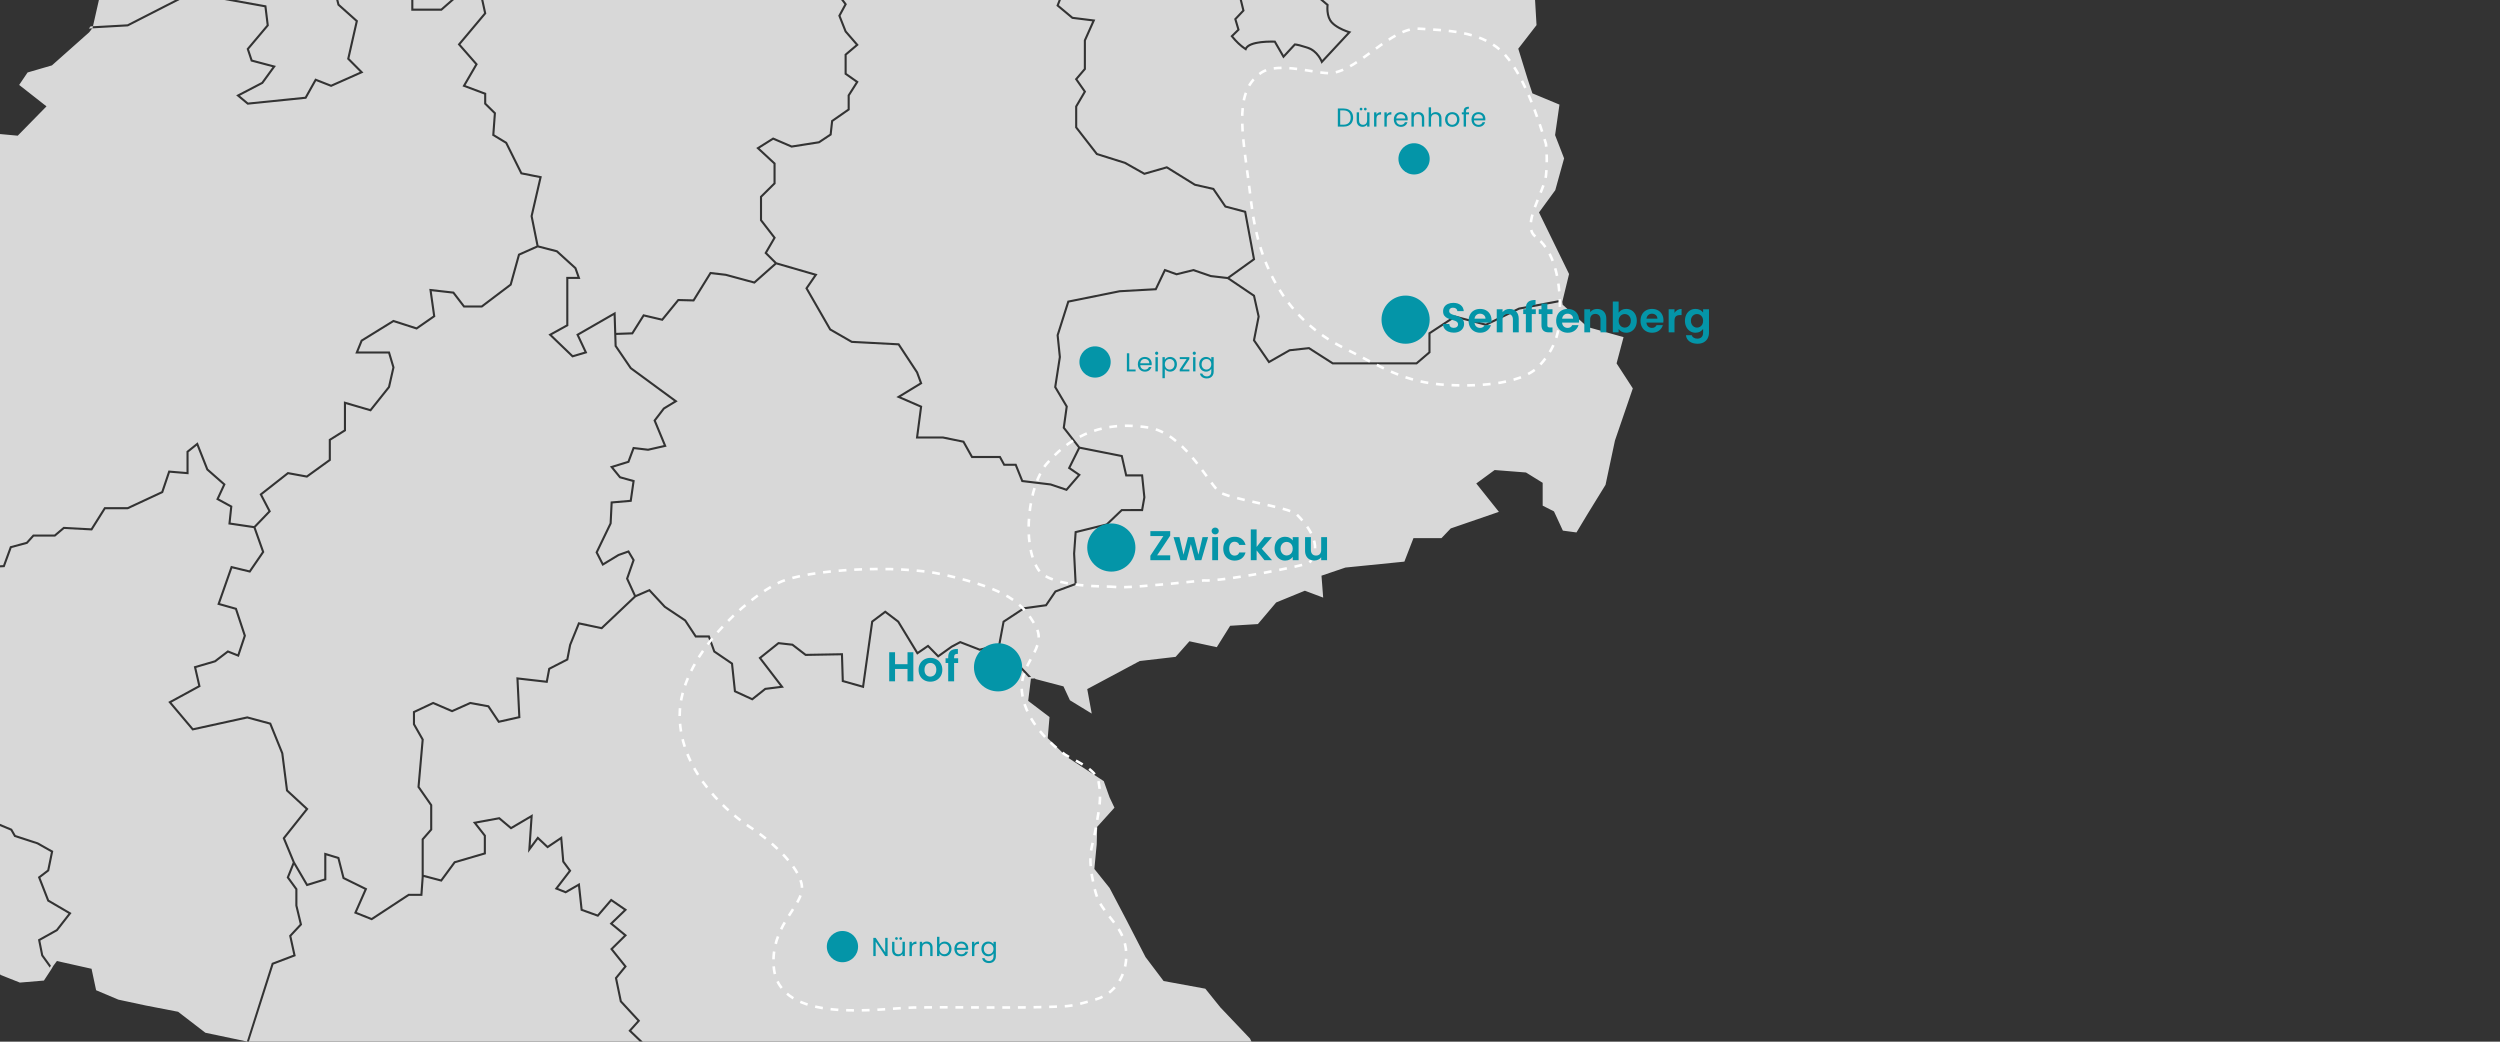 <?xml version="1.0" encoding="UTF-8"?>
<svg width="1920px" height="800px" viewBox="0 0 1920 800" version="1.1" xmlns="http://www.w3.org/2000/svg" xmlns:xlink="http://www.w3.org/1999/xlink">
    <rect x="0" y="0" width="1920" height="800" fill="#333333" stroke="none"/>
    <title>DPCo_Karte_SLH_v1</title>
    <g id="DPCo_Karte_SLH_v1" stroke="none" stroke-width="1" fill="none" fill-rule="evenodd">
        <path d="M794.814,521.018 L791.749,521.185 L789.648,538.261 L806.029,550.688 L804.639,566.903 L819.244,581.264 L847.708,599.929 L852.127,612.348 L855.905,620.304 L842.615,635.022 L842.265,648.506 L840.465,667.353 L852.146,681.94 L865.02,706.421 L879.76,735.031 L893.647,753.426 L925.679,759.314 L937.245,773.679 L960.039,797.659 L964.481,807.422 L974.978,807.422 L987.128,830.546 L994.467,843.302 L1019.256,844.605 L1031.454,861.296 L1045.471,861.296 L1055.77,887.48 L1050.33,927.617 L1037.696,935.919 L1008.33,918.52 L998.917,927.358 L992.151,933.004 L992.151,954.98 L985.082,974.907 L963.81,990.435 L943.812,993.028 L930.59,996.621 L918.781,1007.214 L894.084,1021.575 L880.531,1042.478 L897.25,1063.505 L898.351,1077.001 L910.183,1078.009 L921.276,1103.117 L910.024,1114.004 L898.26,1128.96 L910.819,1136.583 L927.22,1134.654 L940.07,1150.634 L932.938,1164.948 L917.236,1179.384 L888.334,1161.303 L896.356,1153.148 L883.32,1137.679 L860.017,1135.623 L844.55,1145.092 L830.623,1131.696 L811.731,1133.308 L801.579,1116.644 L789.048,1127.325 L781.824,1135.543 L788.376,1149.292 L753.762,1143.786 L724.852,1155.879 L697.958,1153.215 L686.857,1169.164 L671.222,1166.611 L662.775,1171.78 L655.273,1181.682 L636.293,1191.334 L629.189,1177.665 L613.253,1190.54 L600.765,1191.14 L585.957,1176.62 L585.607,1166.98 L577.601,1161.736 L563.349,1163.363 L549.51,1154.502 L534.746,1151.282 L519.203,1156.757 L515.945,1140.764 L501.009,1152.385 L507.053,1163.026 L509.981,1179.797 L495.153,1188.984 L483.229,1212 L471.103,1211.186 L474.274,1192.029 L459.318,1193.077 L452.925,1184.986 L444.876,1171.848 L439.083,1163.752 L424.028,1150.94 L407.524,1139.236 L392.501,1150.722 L368.721,1136.73 L368.983,1136.705 L366.017,1134.378 L360.021,1128.191 L329.189,1120.366 L309.335,1096.111 L296.096,1094.45 L301.018,1108.362 L280.32,1100.057 L270.282,1098.777 L271.023,1109.864 L260.123,1113.746 L249.256,1100.208 L236.422,1107.162 L236.422,1093.937 L221.296,1077.971 L199.169,1081.09 L179.974,1106.816 L192.003,1117.005 L208.95,1111.481 L208.95,1119.051 L199.598,1123.013 L191.864,1127.44 L178.768,1128.981 L164.959,1120.1 L142.987,1115.526 L128.713,1127.32 L99.753,1123.204 L88.557,1116.742 L70.817,1126.093 L61.128,1126.093 L63.119,1121.264 L49.746,1108.711 L39.541,1094.454 L49.663,1078.575 L49.663,1055.972 L63.972,1029.03 L57.031,996.028 L80.847,952.158 L92.02,947.401 L92.02,928.761 L98.758,911.32 L111.025,899.104 L114.499,875.234 L136.875,851.892 L154.575,839.8 L166.624,821.966 L190.678,803.495 L191.495,803.67 L190.308,800.005 L157.733,793.153 L136.771,777.033 L111.855,772.205 L90.89,767.714 L73.819,760.497 L70.31,744.02 L43.7,738.061 L40.994,741.695 L39.416,744.374 L33.735,753.072 L15.255,754.626 L0.371,748.719 L-6.433,736.245 L-2.426,719.847 L-13.001,716.13 L-22.713,729.801 L-37.159,723.687 L-39.96,736.173 L-52.341,731.478 L-53.571,726 L-58.978,715.434 L-56.4,708.505 L-72.994,695.526 L-67.102,684.471 L-79.221,673.817 L-99.583,659.805 L-101.369,644.476 L-101.371,641.387 L-101.461,641.365 L-101.371,641.24 L-101.369,641.178 L-101.272,641.11 L-88.445,623.773 L-67.173,599.166 L-69.101,581.09 L-87.125,579.436 L-90.476,570.957 L-104.39,563.443 L-111.509,545.974 L-125.253,533.841 L-121.902,499.558 L-111.143,490.139 L-114.509,481.597 L-81.835,464.886 L-81.221,464.745 L-74.687,461.268 L-74.45,460.995 L-75.248,461.168 L-75.672,460.628 L-85.639,448.064 L-69.552,431.583 L-80.88,426.776 L-77.203,415.697 L-97.251,417.076 L-102.391,407.685 L-87.888,393.345 L-102.126,387.708 L-107.04,363.906 L-119.085,363.573 L-127.259,348.494 L-107.877,338.257 L-107.877,323.623 L-124.114,311.456 L-108.59,300.147 L-136,300.488 L-136,289.541 L-123.868,291.078 L-104.275,271.32 L-84.623,266.942 L-84.623,255.665 L-104.962,257.23 L-98.715,245.476 L-90.057,236.673 L-79.646,222.949 L-72.063,184.175 L-84.271,162.514 L-84.271,148.69 L-93.734,144.4 L-94.729,135.899 L-102.086,126.358 L-107.413,108.058 L-96.185,110.06 L-75.93,106.997 L-71.012,95.581 L-39.43,116.241 L-29.098,105.885 L-22.388,111.569 L-4.303,102.552 L13.616,104.208 L35.703,81.685 L14.711,65.228 L21.179,55.663 L39.883,50.221 L68.534,24.758 L71.127,21.374 L76.705,-3.284 L67.449,-28.689 L53.98,-25.521 L32.531,-28.315 L27.6,-42.814 L37.947,-50.278 L34.662,-63.256 L55.868,-64.451 L75.46,-55.407 L83.47,-62.176 L93.901,-116.081 L111.266,-132.089 L118.757,-151.053 L111.913,-171.63 L118.67,-178.931 L118.67,-186.776 L126.668,-211.748 L97.36,-221.157 L92.687,-229.069 L97.598,-260.198 L110.858,-258.646 L119.277,-267.741 L109.12,-276.658 L132.27,-292.979 L181.059,-291.681 L195.298,-297.56 L237.73,-296.302 L237.73,-282.712 L248.554,-281.358 L258.445,-256.462 L239.341,-250.694 L241.357,-233.249 L254.263,-233.249 L269.018,-221.069 L284.38,-234.071 L282.817,-247.684 L270.942,-253.274 L278.592,-267.956 L287.554,-269.043 L292.327,-257.51 L308.225,-255.879 L316.073,-231.657 L328.729,-248.316 L321.869,-258.65 L331.475,-268.269 L330.034,-270.612 L317.215,-266.399 L307.424,-282.724 L324.643,-317.641 L337.501,-327.308 L361.77,-312.527 L401.207,-318.47 L417.764,-317.22 L433.892,-283.987 L436.068,-285.892 L440.652,-300.361 L427.953,-324.224 L406.005,-332.007 L379.473,-331.367 L370.033,-346.964 L370.335,-361.123 L388.124,-353.579 L387.739,-376.323 L383.842,-389.338 L368.489,-386.65 L362.64,-393.805 L368.497,-405.721 L370.132,-421.699 L355.787,-426.436 L342.66,-422.43 L338.081,-432.932 L345.862,-438.256 L341.243,-445.785 L379.62,-446.408 L396.104,-462.608 L378.715,-491.185 L370.946,-500.071 L367.557,-513.46 L357.628,-526.519 L359.727,-536.386 L349.22,-547.913 L350.136,-564.951 L394.942,-555.85 L422.545,-547.191 L429.501,-535.092 L441.168,-531.8 L451.941,-540.345 L458.925,-534.437 L475.818,-549.045 L482.536,-535.207 L500.199,-527.564 L511.314,-518.467 L528.016,-521.242 L528.024,-512.289 L530.096,-495.588 L528.076,-469.529 L503.528,-454.139 L507.596,-447.456 L529.58,-453.893 L549.203,-452.372 L549.203,-434.731 L542.508,-419.944 L532.953,-411.685 L541.949,-401.949 L548.203,-408.997 L551.806,-418.233 L564.992,-429.247 L560.107,-436.601 L575.405,-441.675 L592.536,-429.99 L606.833,-426.607 L620.853,-411.784 L634.087,-411.784 L654.119,-426.392 L676.027,-422.572 L668.281,-405.868 L671.658,-388.358 L648.79,-372.229 L642.111,-363.557 L631.575,-366.527 L623.782,-353.353 L627.567,-336.958 L637.317,-334.218 L634.488,-326.777 L626.865,-318.546 L633.127,-311.192 L633.401,-310.879 L635.824,-311.129 L651.63,-320.425 L659.077,-334.761 L687.957,-335.687 L694.884,-323.621 L712.71,-323.621 L721.918,-311.137 L736.201,-324.944 L726.489,-336.219 L739.121,-338.771 L750.254,-349.946 L750.254,-361.877 L759.704,-368.395 L780.446,-368.395 L796.205,-375.815 L809.782,-371.861 L821.331,-355.208 L829.663,-373.248 L824.299,-380.505 L857.205,-416.91 L878.185,-440.533 L884.355,-443.144 L901.835,-437.369 L912.96,-436.042 L892.52,-434.234 L869.421,-426.543 L858.11,-405.925 L862.664,-390.508 L874.797,-410.773 L912.214,-422.195 L926.83,-413.138 L947.045,-431.845 L951.766,-421.83 L958.527,-415.638 L956.773,-397.551 L967.874,-389.892 L992.274,-386.546 L992.274,-372.274 L1002.839,-365.979 L1004.589,-357.092 L1015.535,-351.556 L1020.717,-362.696 L1045.633,-368.177 L1052.012,-353.185 L1052.012,-334.995 L1066.248,-317.023 L1066.248,-303.161 L1057.979,-296.484 L1084.443,-278.973 L1111.727,-266.625 L1123.871,-271.454 L1116.857,-260.365 L1124.395,-253.987 L1134.786,-213.012 L1150.108,-178.538 L1149.481,-178.236 L1149.398,-178.209 L1150.812,-174.653 L1151.026,-174.729 L1151.908,-163.485 L1139.465,-129.09 L1134.358,-110.875 L1110.314,-88.633 L1098.907,-69.748 L1104.658,-56.798 L1124.707,-49.073 L1145.474,-41.721 L1159.112,-21.237 L1178.398,-9.132 L1180.054,19.296 L1166.031,37.403 L1173.207,60.653 L1176.877,71.691 L1197.672,80.336 L1194.304,103.76 L1201.223,121.614 L1194.459,146.038 L1181.949,163.158 L1205.04,210.443 L1199.825,231.844 L1200.124,234.004 L1219.214,251.137 L1246.886,258.917 L1241.532,279.072 L1254,298.294 L1240.291,338.298 L1233.05,372.352 L1219.289,394.696 L1210.732,408.917 L1200.278,407.515 L1193.454,392.75 L1184.773,388.337 L1184.773,370.796 L1171.948,362.869 L1147.877,360.982 L1133.776,371.312 L1151.149,393.103 L1114.154,405.839 L1107.06,413.27 L1085.542,413.27 L1078.559,431.332 L1033.284,435.883 L1014.9,442.122 L1016.196,458.957 L1002.131,453.663 L980.098,462.694 L966.056,479.283 L944.757,480.601 L934.49,497.031 L913.476,492.496 L902.876,504.469 L875.288,507.67 L835.001,529.211 L838.447,548.032 L821.713,537.805 L816.748,527.138 L795.306,521.515 L794.814,521.018 Z M59.582,-289.094 L65.813,-284.416 L57.238,-282.246 L59.05,-274.421 L57.924,-273.569 L49.095,-280.936 L59.582,-289.094 Z M106.414,-302.23 L106.066,-298.794 L86.18,-299.422 L83.382,-290.288 L77.754,-290.896 L79.06,-299.398 L106.414,-302.23 Z M1061.719,-372.687 L1074.019,-367.609 L1074.019,-360.487 L1117.866,-323.555 L1116.108,-300.777 L1111.009,-305.085 L1082.815,-296.259 L1074.383,-301.013 L1081.05,-316.95 L1075.911,-325.627 L1098.488,-318.769 L1098.488,-333.834 L1082.63,-347.261 L1070.745,-337.341 L1068.335,-342.277 L1063.157,-360.124 L1056.964,-369.562 L1061.719,-372.687 Z M126.189,-310.589 L137.462,-309.462 L134.522,-304.944 L115.089,-304.618 L114.773,-307.445 L126.189,-310.589 Z M256.494,-311.783 L260.407,-311.114 L261.655,-308.085 L257.661,-305.812 L250.907,-306.41 L256.494,-311.783 Z M152.978,-311.429 L154.18,-309.67 L152.599,-308.555 L150.598,-310.186 L152.978,-311.429 Z M177.301,-317.754 L180.452,-315.616 L177.811,-312.565 L164.124,-310.589 L163.734,-314.614 L177.301,-317.754 Z M204.117,-324.919 L207.918,-319.994 L200.395,-317.754 L191.199,-319.406 L191.872,-321.983 L204.117,-324.919 Z M219.968,-324.73 L227.686,-323.178 L228.218,-322.566 L216.277,-321.527 L216.277,-323.49 L219.968,-324.73 Z M1009.471,-490.911 L1002.554,-473.94 L1014.654,-467.352 L1033.246,-465.471 L1039.718,-469.506 L1044.933,-462.675 L1030.666,-444.738 L1045.62,-425.97 L1052.187,-414.89 L1046.457,-396.371 L1033.595,-414.011 L1010.757,-410.44 L1003.673,-391.794 L977.549,-399.856 L971.425,-418.525 L988.637,-423.53 L969.79,-432.368 L970.779,-437.714 L984.482,-444.14 L972.243,-458.795 L979.406,-460.818 L988.438,-454.954 L999.117,-457.86 L1017.249,-443.907 L1017.249,-433.018 L1020.638,-432.919 L1022.079,-457.718 L998.435,-471.691 L987.383,-476.522 L976.878,-472.689 L977.779,-479.496 L998.193,-490.911 L1009.471,-490.911 Z M686.72,-461.057 L703.493,-442.853 L703.493,-437.429 L684.41,-434.785 L678.177,-441.469 L668.863,-456.025 L686.72,-461.057 Z M375.297,-470.61 L382.265,-469.353 L381.147,-464.521 L373.745,-463.445 L369.129,-467.359 L375.297,-470.61 Z M355.261,-481.358 L358.381,-476.618 L346.58,-470.61 L334.498,-470.61 L334.498,-474.772 L355.261,-481.358 Z M330.442,-488.523 L333.114,-485.555 L329.912,-483.746 L330.442,-488.523 Z M305.908,-515.989 L309.421,-501.659 L297.479,-511.731 L305.908,-515.989 Z M324.574,-531.514 L340.469,-528.048 L334.752,-518.754 L322.518,-514.795 L314.198,-522.996 L324.574,-531.514 Z M323.916,-596 L326.139,-590.166 L313.933,-582.846 L313.933,-567.535 L324.456,-559.915 L309.267,-553.354 L299.868,-539.873 L301.571,-567.851 L316.888,-591.177 L323.916,-596 Z M371.754,10.007 L369.092,-2.158 L378.506,-7.478 L366.041,-15.284 L339.27,8.224 L315.851,8.224 L315.851,-12.848 L311.211,-21.187 L285.02,-16.99 L278.124,-6.574 L257.504,-9.483 L260.666,3.163 L274.931,15.887 L268.349,44.862 L279.127,55.729 L254.31,66.766 L242.8,62.273 L235.223,75.824 L190.057,80.424 L181.368,73.202 L200.908,63.014 L209.223,51.576 L192.647,47.185 L189.405,37.468 L204.783,19.216 L203.118,5.544 L166.365,-1.061 L164.443,-15.86 L157.895,-21.168 L141.424,-15.67 L138.589,-0.347 L98.438,20.185 L98.117,20.272 L68.261,21.942 L69.552,20.257 L97.857,18.673 L137.151,-1.421 L140.015,-16.897 L158.224,-22.973 L165.958,-16.706 L167.809,-2.44 L204.572,4.168 L206.466,19.719 L191.216,37.814 L193.899,45.85 L211.908,50.621 L201.987,64.269 L184.258,73.51 L190.564,78.753 L234.226,74.305 L242.082,60.263 L254.268,65.021 L276.34,55.205 L266.585,45.371 L273.15,16.456 L259.228,4.038 L255.364,-11.411 L277.342,-8.311 L284.064,-18.468 L312.07,-22.954 L317.461,-13.269 L317.461,6.613 L338.663,6.613 L365.882,-17.284 L381.656,-7.407 L370.917,-1.341 L373.497,10.437 L353.648,34.081 L366.949,49.259 L357.535,65.474 L373.431,71.436 L373.431,79.251 L380.911,86.62 L379.692,103.244 L389.367,109.099 L400.959,132.406 L416.144,135.432 L409.095,166 L413.622,188.516 L428.057,192.244 L442.638,205.479 L445.723,214.228 L436.492,214.227 L436.493,250.296 L423.881,257.269 L439.96,272.738 L448.813,270.131 L442.544,256.763 L472.769,239.386 L473.29,255.632 L485.163,255.218 L493.945,241.287 L508.277,244.655 L520.552,229.611 L532.21,229.902 L545.268,208.819 L557.537,210.261 L579.124,216.103 L594.851,202.155 L587.091,194.415 L593.892,182.66 L583.653,169.39 L583.653,150.797 L594.054,140.498 L594.054,125.95 L580.79,113.651 L593.706,105.542 L608.085,111.73 L628.687,108.502 L637.177,102.848 L638.321,92.472 L650.979,83.669 L650.979,73.039 L657.256,63.152 L648.637,57.087 L648.637,41.598 L657.205,34.352 L648.834,24.697 L648.694,24.465 L643.769,12.028 L648.486,3.33 L636.943,-12.008 L644.698,-23.222 L635.147,-25.798 L629.429,-45.743 L622.66,-49.977 L615.313,-66.246 L621.32,-72.962 L643.645,-73.903 L654.029,-85.673 L661.039,-80.132 L671.797,-82.831 L685.588,-77.012 L706.434,-81.573 L720.797,-92.88 L737.079,-109.521 L714.075,-121.672 L692.682,-125.051 L687.422,-139.881 L679.004,-146.018 L664.974,-146.023 L618.61,-179.146 L618.609,-192.057 L608.73,-193.246 L594.327,-193.245 L587.629,-203.662 L568.696,-212.894 L517.731,-227.097 L453.235,-253.193 L446.503,-275.647 L433.417,-286.547 L434.468,-287.455 L434.558,-287.692 L447.906,-276.575 L454.553,-254.396 L518.248,-228.619 L569.264,-214.394 L588.738,-204.912 L595.203,-194.857 L608.104,-194.857 L610.732,-210.681 L627.536,-220.755 L632.861,-235.003 L648.14,-237.718 L648.703,-265.625 L646.872,-276.549 L636.124,-271.769 L628.011,-281.911 L626.067,-301.709 L632.061,-312.509 L634.045,-312.703 L627.716,-301.368 L629.564,-282.546 L636.602,-273.746 L648.115,-278.863 L650.301,-265.743 L649.723,-236.363 L634.045,-233.579 L628.848,-219.662 L612.198,-209.683 L609.718,-194.748 L620.219,-193.485 L620.218,-179.978 L665.489,-147.634 L679.521,-147.634 L688.772,-140.889 L693.878,-126.493 L714.46,-123.24 L714.71,-123.156 L738.108,-110.799 L746.338,-124.62 L746.246,-124.656 L736.434,-129.466 L736.433,-139.893 L727.141,-144.63 L740.312,-160.636 L757.022,-160.638 L761.533,-172.791 L789.329,-169.748 L805.624,-192.172 L827.204,-187.885 L827.378,-187.829 L861.295,-172.491 L862.975,-164.945 L888.799,-163.806 L889.092,-163.737 L903.35,-157.375 L903.561,-157.244 L913.485,-148.724 L938.123,-148.719 L938.457,-148.647 L944.61,-145.836 L966.503,-163.933 L981.609,-157.568 L992.483,-166.693 L1004.411,-162.152 L1017.26,-178.958 L1029.054,-199.41 L1066.073,-192.162 L1075.003,-202.523 L1103.761,-199.248 L1107.793,-184.417 L1114.664,-175.054 L1108.425,-163.808 L1127.785,-163.808 L1134.401,-173.823 C1143.266,-177.147 1147.697,-178.809 1147.692,-178.807 C1147.687,-178.805 1147.881,-178.306 1148.274,-177.308 L1135.454,-172.499 L1128.65,-162.196 L1105.69,-162.196 L1112.755,-174.933 L1106.409,-183.581 L1106.281,-183.847 L1102.494,-197.771 L1075.666,-200.828 L1066.682,-190.401 L1029.872,-197.61 L1018.609,-178.084 L1004.959,-160.219 L992.793,-164.853 L981.89,-155.7 L966.774,-162.072 L944.858,-143.95 L937.949,-147.109 L912.894,-147.108 L902.601,-155.946 L888.572,-162.205 L861.673,-163.388 L859.9,-171.354 L826.81,-186.318 L806.319,-190.392 L790.084,-168.045 L762.604,-171.055 L758.142,-159.026 L741.07,-159.027 L729.656,-145.157 L738.043,-140.878 L738.042,-130.471 L748.612,-125.29 L739.525,-110.032 L770.412,-92.81 L770.411,-82.796 L791.094,-77.158 L809.79,-77.158 L809.79,-69.525 L827.229,-70.848 L828.474,-59.259 L828.452,-58.971 L823.48,-39.797 L826.095,-19.901 L816.136,-17.21 L816.138,-3.737 L816.084,-3.447 L813.217,3.968 L823.952,12.924 L841.185,15.073 L833.985,31.2 L833.986,53.263 L827.527,60.849 L834.135,70.337 L827.317,81.995 L827.317,97.57 L842.859,117.589 L842.935,117.62 L864.258,124.315 L864.413,124.382 L878.971,132.602 L896.222,127.64 L917.965,141.12 L932.355,144.393 L941.587,157.914 L956.982,161.988 L963.95,199.444 L944.391,213.532 L963.781,226.629 L967.425,242.946 L967.429,243.276 L963.92,261.176 L974.829,276.971 L990.043,268.296 L990.365,268.189 L1005.481,266.541 L1023.794,278.266 L1087.596,278.266 L1097.029,270.194 L1097.03,255.506 L1117.263,242.251 L1141.096,248.547 L1166.286,236.29 L1166.491,236.223 L1197.744,230.407 L1197.706,230.527 L1197.924,232.018 L1166.884,237.786 L1141.263,250.258 L1117.545,243.991 L1098.638,256.377 L1098.639,270.936 L1088.191,279.878 L1023.325,279.878 L1005.089,268.202 L990.771,269.765 L990.705,269.771 L974.344,279.103 L962.21,261.533 L965.817,243.13 L962.35,227.606 L942.698,214.332 L929.827,212.822 L929.66,212.784 L916.494,208.268 L903.569,211.478 L895.066,208.432 L888.161,222.906 L860.002,224.467 L821.078,232.329 L813.082,257.522 L814.773,274.122 L814.768,274.327 L811.252,297.116 L820.079,312.035 L817.829,328.275 L829.359,343.037 L862.197,349.543 L865.558,364.3 L877.866,364.301 L879.67,381.842 L879.662,382.065 L877.815,392.549 L861.85,392.548 L850.401,403.509 L826.856,409.298 L825.729,425.114 L826.928,449.028 L811.103,454.912 L803.83,465.574 L786.658,467.938 L786.51,468.028 L771.475,477.928 L768.309,494.841 L791.893,519.905 L789.902,520.005 L789.902,520.138 L767.285,496.102 L752.416,499.826 L737.497,494.037 L731.283,497.336 L720.445,505.104 L712.612,497.122 L704.337,502.805 L689.2,477.926 L679.863,470.848 L670.606,477.82 L663.504,528.474 L646.474,523.654 L645.842,503.284 L618.474,503.769 L608.263,495.912 L598.121,494.773 L584.763,505.468 L602.091,528.073 L588.076,529.828 L577.835,537.954 L563.682,531.463 L561.425,510.095 L547.898,500.873 L543.85,489.611 L533.886,489.611 L525.648,477.08 L510.14,466.709 L509.965,466.555 L498.526,454.223 L488.318,458.672 L462.314,483.308 L445.075,479.664 L438.64,495.471 L436.404,507.036 L422.526,514.162 L420.576,524.493 L398.256,521.945 L399.685,551.423 L382.686,555.229 L374.6,543.165 L361.289,540.726 L347.201,547.028 L332.689,540.773 L318.729,547.351 L318.729,556.009 L325.451,567.813 L322.254,604.144 L331.971,618.09 L331.971,637.392 L325.432,644.899 L325.43,671.891 L338.533,675.33 L348.694,661.517 L371.557,654.821 L371.557,642.064 L363.126,631.309 L383.638,627.549 L392.545,635.03 L409.2,625.224 L407.54,649.602 L412.945,642.305 L420.613,649.516 L431.709,642.084 L433.365,661.384 L438.791,668.741 L428.581,682.047 L434.339,684.335 L445.275,678.053 L447.438,698.146 L447.503,698.18 L458.848,702.272 L458.894,702.24 L469.265,690.142 L481.626,698.639 L470.613,709.281 L481.56,718.29 L470.745,728.941 L481.393,742.248 L473.942,751.364 L477.535,768.661 L491.653,783.964 L484.852,791.556 L497.854,804.005 L498.265,804.493 L519.645,830.465 L519.645,857.524 L519.613,857.752 L514.476,875.229 L524.327,890.008 L508.552,886.564 L491.086,880.958 L488.111,890.338 L493.578,905.31 L493.625,905.533 L494.939,925.257 L484.648,924.014 L473.858,934.481 L456.407,934.479 L448.725,940.824 L439.078,951.935 L457.436,988.894 L457.52,989.243 L457.884,1019.806 L462.041,1027.783 L458.342,1051.09 L451.422,1055.742 L451.66,1079.468 L451.66,1079.548 L457.769,1092.511 L448.029,1097.749 L455.236,1104.959 L454.81,1123.137 L437.153,1121.697 L422.563,1126.196 L413.516,1120.115 L398.131,1127.04 L390.983,1133.109 L367.041,1135.51 L365.227,1134.092 L390.325,1131.555 L397.179,1125.736 L397.37,1125.616 L413.674,1118.28 L422.822,1124.43 L436.835,1120.112 L437.137,1120.079 L453.24,1121.392 L453.611,1105.62 L453.573,1105.572 L445.359,1097.357 L455.662,1091.816 L450.131,1080.076 L450.054,1079.741 L449.805,1054.892 L456.862,1050.142 L460.367,1028.053 L456.281,1020.211 L455.914,989.455 L455.902,989.424 L437.16,951.691 L447.524,939.75 L447.664,939.612 L455.83,932.87 L473.205,932.868 L484.08,922.324 L493.204,923.425 L492.028,905.754 L486.411,890.376 L490.042,878.932 L508.916,884.995 L520.777,887.583 L512.72,875.496 L518.035,857.411 L518.035,831.042 L496.708,805.134 L482.614,791.643 L489.475,783.981 L476.051,769.426 L472.211,750.939 L479.323,742.236 L468.581,728.813 L479.156,718.397 L468.197,709.379 L479.09,698.85 L469.544,692.288 L459.361,704.169 L445.948,699.331 L443.937,680.677 L434.468,686.12 L426.007,682.757 L436.777,668.722 L431.801,661.976 L430.338,644.939 L420.446,651.568 L413.159,644.717 L405.561,654.979 L407.387,628.16 L392.382,636.996 L383.183,629.268 L366.036,632.413 L373.166,641.508 L373.166,656.03 L349.667,662.91 L339.182,677.165 L325.429,673.555 L324.394,688.051 L314.092,688.05 L285.545,706.79 L271.911,701.351 L279.935,683.158 L263.138,674.888 L259.219,659.552 L250.629,656.951 L250.631,675.924 L235.444,680.616 L225.821,664.164 L221.98,673.751 L228.418,682.606 L228.417,695.385 L231.984,710.208 L223.782,718.999 L227.133,734.273 L210.036,740.756 L190.68,801.458 L189.967,802.248 L189.369,800.51 C189.385,800.46 189.397,800.422 189.405,800.396 C193.718,786.87 200.162,766.581 208.738,739.527 L225.263,733.259 L222.032,718.517 L230.216,709.742 L226.831,695.669 L226.809,695.481 L226.808,683.131 L220.157,673.98 L224.817,662.345 L217.054,643.607 L234.72,621.396 L219.674,607.498 L216.006,578.718 L206.968,556.421 L189.905,551.815 L147.747,561.039 L129.215,539.074 L152.221,526.543 L148.841,511.81 L164.771,507.151 L174.89,499.418 L182.451,502.416 L187.185,488.234 L180.567,468.217 L166.894,464.353 L177.325,434.584 L191.456,438.004 L201.214,423.765 L194.765,405.603 L175.369,402.735 L176.763,389.468 L166.04,383.624 L171.303,372.244 L158.553,361.041 L151.133,342.259 L144.829,347.32 L144.829,364.239 L130.489,363.048 L125.265,378.516 L98.412,391.024 L98.072,391.099 L80.969,391.098 L70.728,407.396 L49.296,406.251 L42.366,412.12 L26.028,412.12 L21.061,417.623 L8.905,420.897 L3.54,435.567 L-16.694,436.642 L-19.89,456.289 L-31.723,462.915 L-46.352,455.603 L-80.689,462.586 L-75.932,460.055 L-75.861,459.96 L-46.128,453.914 L-31.767,461.092 L-21.354,455.263 L-18.073,435.103 L2.393,434.013 L7.682,419.56 L20.413,416.129 L20.184,416.189 L25.315,410.51 L41.777,410.509 L48.747,404.611 L69.868,405.736 L80.08,389.488 L97.895,389.487 L123.959,377.347 L129.369,361.34 L143.219,362.489 L143.22,346.548 L151.829,339.638 L159.905,360.086 L173.269,371.829 L168.134,382.93 L178.477,388.568 L177.129,401.366 L195.067,404.015 L206.104,392.528 L199.312,379.504 L220.958,362.507 L235.465,365.152 L252.492,352.844 L252.493,337.367 L264.115,330.05 L264.115,308.256 L284.246,314.139 L298.02,296.863 L301.341,282.18 L298.165,271.528 L272.846,271.528 L277.087,261.066 L302.067,245.641 L319.812,251.356 L332.608,242.465 L329.698,221.827 L348.642,223.975 L356.757,234.575 L369.736,234.575 L391.511,218.103 L397.915,194.988 L412.017,188.699 L407.484,166.148 L407.489,165.808 L414.202,136.687 L399.871,133.832 L388.134,110.235 L378.016,104.113 L379.251,87.245 L371.822,79.926 L371.822,72.551 L355.187,66.314 L364.975,49.45 L351.528,34.105 L371.754,10.007 Z M-38.174,645.173 L-6.073,630.15 L9.23,636.549 L12,641.352 L27.976,646.555 C28.341,646.676 28.726,646.804 29.214,646.966 L40.917,653.581 L37.757,668.964 L31.045,674.088 L37.671,691.09 L37.714,691.13 L54.941,701.208 L44.297,714.865 L44.054,715.073 L30.979,722.37 L33.177,733.381 L33.212,733.438 L39.104,741.621 L38.201,743.143 L31.772,734.193 L31.636,733.88 L29.172,721.537 L43.127,713.746 L52.54,701.669 L36.382,692.216 L29.106,673.544 L36.302,668.047 L39.104,654.406 L28.494,648.409 L10.917,642.696 L8.108,637.825 L-6.037,631.91 L-37.591,646.68 L-37.797,646.745 L-66.208,651.58 L-66.539,651.567 L-102.581,642.508 L-102.581,640.849 L-66.312,649.962 L-38.174,645.173 Z M208.068,392.811 L196.285,405.073 L203.006,424.001 L192.156,439.832 L178.361,436.492 L168.977,463.268 L181.827,466.9 L188.882,488.236 L183.439,504.542 L175.142,501.249 L165.631,508.522 L165.368,508.655 L150.749,512.929 L154.063,527.375 L131.717,539.544 L148.349,559.256 L189.933,550.154 L208.161,555.075 L217.537,578.21 L217.589,578.411 L221.195,606.711 L236.912,621.229 L218.904,643.867 L226.407,661.978 L236.188,678.7 L249.02,674.736 L249.022,654.782 L260.554,658.275 L264.513,673.769 L282.032,682.396 L274.055,700.472 L285.363,704.983 L313.61,686.44 L322.895,686.439 L323.822,673.497 L323.822,644.298 L330.36,636.788 L330.36,618.594 L320.599,604.584 L323.803,568.174 L317.121,556.438 L317.121,546.33 L332.659,539.007 L347.189,545.269 L361.09,539.053 L375.56,541.704 L383.408,553.416 L398.012,550.146 L396.558,520.13 L419.272,522.721 L421.093,513.089 L434.973,505.96 L437.105,495.014 L444.093,477.811 L461.82,481.557 L486.893,457.803 L480.757,444.433 L485.712,430.252 L482.292,424.516 L475.35,426.982 L462.668,434.68 L457.336,424.233 L468.16,401.774 L468.984,385.145 L483.71,383.868 L485.697,370.024 L475.722,367.252 L468.374,358.233 L482.03,354.013 L486.063,343.213 L497.668,344.59 L509.73,341.852 L501.853,322.85 L509.216,313.236 L509.444,313.028 L517.589,308.079 L483.942,283.376 L483.753,283.18 L472.011,265.957 L471.245,242.118 L444.629,257.422 L451.068,271.147 L439.519,274.549 L421.193,256.916 L434.883,249.344 L434.884,212.617 L443.448,212.617 L441.255,206.399 L427.27,193.703 L413.003,190.021 L399.261,196.15 L392.916,219.061 L370.275,236.186 L355.964,236.186 L347.779,225.497 L331.581,223.66 L334.341,243.222 L320.076,253.134 L302.28,247.402 L278.379,262.159 L275.234,269.917 L299.364,269.917 L303.005,282.122 L299.55,297.4 L299.394,297.725 L284.832,315.988 L265.724,310.403 L265.725,330.94 L254.101,338.257 L254.102,353.668 L235.853,366.859 L221.38,364.221 L201.356,379.943 L208.068,392.811 Z M625.271,211.499 L596.23,203.088 L579.542,217.885 L557.233,211.839 L546.094,210.537 L533.093,231.536 L521.299,231.24 L508.89,246.453 L494.693,243.117 L486.07,256.799 L473.341,257.243 L473.604,265.435 L485.004,282.158 L520.483,308.206 L510.422,314.318 L510.389,314.351 L503.696,323.091 L511.949,343.001 L497.89,346.192 L497.617,346.206 L487.126,344.96 L483.262,355.32 L471.129,359.067 L476.641,365.831 L476.701,365.853 L487.492,368.851 L485.123,385.364 L470.521,386.628 L469.76,402.018 L469.681,402.328 L459.13,424.213 L463.312,432.404 L474.587,425.562 L474.735,425.491 L482.999,422.557 L487.479,430.073 L482.495,444.339 L482.551,444.483 L488.266,456.937 L498.93,452.291 L511.108,465.42 L526.672,475.829 L526.903,476.06 L534.753,487.999 L544.982,488 L549.234,499.834 L562.948,509.184 L565.184,530.381 L577.607,536.078 L587.43,528.287 L599.106,526.822 L582.527,505.198 L597.637,493.1 L608.891,494.361 L619.009,502.149 L647.402,501.646 L648.045,522.423 L662.167,526.421 L669.106,476.934 L679.868,468.831 L690.294,476.735 L690.495,476.958 L704.827,500.514 L712.816,495.031 L720.618,502.982 L720.71,502.933 L730.437,495.97 L737.396,492.27 L752.519,498.138 L766.72,494.583 L770.019,476.959 L785.912,466.494 L786.244,466.369 L802.903,464.075 L810.063,453.582 L825.261,447.929 L824.12,425.15 L825.334,408.015 L849.6,402.048 L861.206,390.938 L876.465,390.937 L878.058,381.896 L876.413,365.911 L864.275,365.911 L860.859,350.919 L829.358,344.679 L822.171,359.142 L830.109,364.558 L819.31,377.095 L806.716,372.852 L784.542,370.181 L779.517,357.738 L770.73,357.738 L767.477,351.778 L746.033,351.779 L739.415,339.948 L724.058,336.794 L703.385,336.795 L706.518,312.847 L706.522,312.8 L688.391,304.945 L706.413,293.985 L703.582,286.329 L689.69,265.222 L653.934,263.347 L636.995,253.606 L618.464,221.386 L625.271,211.499 Z M738.556,-108.726 L721.87,-91.684 L707.138,-80.077 L685.44,-75.327 L671.668,-81.138 L660.663,-78.375 L654.227,-83.463 L644.405,-72.323 L622.065,-71.381 L617.218,-65.961 L617.26,-65.844 L623.925,-51.085 L630.805,-46.781 L636.443,-27.118 L647.322,-24.182 L638.928,-12.048 L650.396,3.189 L645.541,12.133 L650.136,23.736 L659.49,34.53 L650.245,42.346 L650.245,56.249 L659.439,62.72 L652.588,73.506 L652.588,84.513 L639.838,93.378 L638.694,103.774 L629.435,109.941 L629.113,110.066 L607.876,113.394 L593.854,107.359 L593.793,107.389 L583.424,113.898 L595.664,125.246 L595.664,141.171 L585.262,151.467 L585.262,168.838 L595.826,182.531 L589.103,194.149 L596.447,201.474 L627.865,210.575 L620.365,221.464 L638.17,252.424 L654.402,261.757 L690.587,263.657 L704.97,285.506 L705.08,285.738 L708.385,294.67 L692.135,304.553 L691.885,304.703 L708.277,311.806 L705.218,335.184 L724.14,335.184 L724.302,335.201 L740.462,338.52 L746.975,350.167 L768.432,350.168 L771.683,356.127 L780.602,356.127 L785.675,368.694 L806.962,371.257 L807.138,371.295 L818.788,375.219 L818.844,375.17 L827.712,364.873 L820.106,359.684 L827.963,343.864 L816.142,328.73 L818.408,312.37 L809.575,297.441 L813.161,274.193 L811.46,257.535 L811.493,257.209 L819.832,230.939 L859.798,222.874 L887.12,221.35 L894.241,206.427 L903.654,209.796 L916.566,206.591 L930.104,211.233 L942.768,212.715 L962.18,198.734 L955.585,163.284 L940.598,159.318 L931.382,145.823 L917.478,142.663 L917.233,142.562 L895.98,129.385 L878.768,134.337 L863.69,125.824 L841.905,118.984 L825.708,98.122 L825.708,81.561 L832.226,70.41 L825.497,60.753 L832.367,52.68 L832.376,31.03 L832.446,30.701 L838.829,16.401 L823.285,14.465 L811.301,4.467 L814.527,-3.886 L814.529,-18.442 L824.316,-21.089 L821.865,-39.739 L821.884,-40.047 L826.856,-59.234 L825.794,-69.124 L808.18,-67.786 L808.18,-75.547 L790.984,-75.547 L790.772,-75.576 L768.803,-81.565 L768.802,-91.865 L738.556,-108.726 Z M960.658,-11.779 L972.868,-26.725 L983.509,-18.205 L1005.082,-24.617 L1007.048,-7.833 L1020.447,3.477 L1020.351,4.18 C1020.322,4.44 1020.291,4.803 1020.268,5.253 C1020.213,6.31 1020.225,7.442 1020.33,8.6 C1020.626,11.865 1021.593,14.676 1023.403,16.663 C1024.714,18.103 1026.552,19.447 1028.781,20.677 C1030.489,21.62 1032.324,22.442 1034.16,23.136 L1035.087,23.476 C1035.384,23.58 1035.666,23.677 1035.934,23.764 L1036.593,23.972 L1037.847,24.337 L1014.874,49.026 L1014.391,47.726 L1014.288,47.478 C1014.17,47.203 1014.026,46.891 1013.855,46.548 C1013.363,45.565 1012.755,44.543 1012.024,43.536 C1009.952,40.678 1007.337,38.519 1004.143,37.47 L1002.465,36.928 C998.715,35.739 996.137,35.084 994.791,34.968 L985.582,44.898 L978.586,32.778 L978.183,32.768 C977.506,32.752 976.747,32.744 975.924,32.75 C973.572,32.766 971.183,32.886 968.903,33.142 C962.598,33.851 958.379,35.469 957.428,37.998 L957.076,38.933 L956.238,38.391 C952.483,35.96 948.886,32.593 945.445,28.292 L944.99,27.723 L950.247,22.567 L947.836,14.468 L954.067,7.864 L950.205,-7.929 L960.658,-11.779 Z M983.16,-16.42 L973.105,-24.472 L961.626,-10.418 L952.108,-6.915 L955.839,8.333 L949.642,14.897 L952.067,23.038 L947.159,27.849 L947.328,28.057 C950.054,31.353 952.868,34.04 955.767,36.121 L956.362,36.536 L956.503,36.319 C958.24,33.782 962.349,32.325 968.12,31.613 L968.723,31.542 C971.065,31.279 973.509,31.156 975.912,31.139 C976.543,31.135 977.137,31.138 977.688,31.147 L979.084,31.187 L979.539,31.209 L985.884,42.202 L994.104,33.334 L994.461,33.338 C996.064,33.359 999.42,34.223 1004.645,35.939 C1008.197,37.106 1011.071,39.478 1013.327,42.59 C1014.111,43.672 1014.765,44.769 1015.294,45.827 L1015.417,46.078 L1034.917,25.122 L1034.082,24.825 L1033.591,24.643 C1031.689,23.923 1029.785,23.071 1028.004,22.088 C1025.633,20.779 1023.66,19.336 1022.214,17.749 C1020.129,15.46 1019.053,12.329 1018.727,8.746 C1018.615,7.506 1018.602,6.299 1018.661,5.169 L1018.695,4.628 L1018.737,4.138 L1005.524,-7.011 L1003.705,-22.528 L983.16,-16.42 Z M320.916,-146.501 L317.369,-155.24 L295.741,-170.82 L303.674,-182.112 L324.581,-170.087 L355.707,-166.067 L355.988,-165.976 L384.072,-150.705 L389.19,-130.17 L366.672,-122.378 L346.921,-136.354 L320.916,-146.501 Z M323.917,-168.61 L304.145,-179.983 L297.972,-171.198 L318.687,-156.273 L322.145,-147.75 L347.602,-137.816 L347.774,-137.724 L366.924,-124.173 L387.271,-131.211 L382.68,-149.628 L355.351,-164.489 L324.215,-168.509 L323.917,-168.61 Z" id="Combined-Shape" fill="#D8D8D8"></path>
        <path d="M855.999,450.742 C852.282,450.031 807.06,451.962 797.482,437.564 C784.114,417.469 790.144,371.975 803.895,356.124 C818.331,339.483 841.221,321.965 881.905,328.342 C908.378,332.492 926.021,367.313 935.643,377.147 C941.666,383.304 989.841,389.066 995.954,395.133 C1003.211,402.336 1017.113,418.824 1005.603,432.179 C1004.016,434.02 939.101,446.852 924.346,445.785 C883.723,450.035 860.941,451.687 855.999,450.742 Z" id="Path-8" stroke="#FFFFFF" stroke-width="2" stroke-dasharray="6"></path>
        <path d="M1179.155,181.603 C1168.139,173.074 1185.916,147.091 1187.302,135.002 C1188.687,122.913 1187.302,110.528 1187.302,110.528 C1182.09,93.113 1169.536,54.065 1152.443,38.662 C1135.939,23.792 1110.517,23.34 1089.773,22.039 C1068.753,20.72 1043.981,53.506 1022.844,56.089 C1012.074,57.406 981.734,46.55 968.257,56.089 C945.707,72.05 955.252,106.129 961.005,156.097 C966.758,206.064 989.017,245.612 1031.409,266.885 C1061.48,281.975 1078.033,293.768 1111.262,295.638 C1128.928,296.632 1167.226,296.632 1181.873,281.208 C1198.538,263.659 1197.996,247.173 1197.996,233.927 C1197.648,208.5 1191.368,191.058 1179.155,181.603 Z" id="Path-2" stroke="#FFFFFF" stroke-width="2" stroke-dasharray="6"></path>
        <path d="M594.202,742.156 C597.559,787.925 677.215,774.14 701.566,773.772 C739.936,773.193 778.35,774.62 816.685,772.902 C825.22,772.519 833.528,769.855 841.737,767.491 C859.681,762.324 867.985,742.466 864.033,725.192 C860.766,710.913 850.093,704.122 843.775,691.721 C840.689,685.665 838.337,671.757 837.906,667.773 C836.259,652.541 839.15,650.618 841.776,634.823 C843.947,621.769 846.204,613.776 843.775,600.733 C841.737,589.798 823.582,583.559 818.007,579.553 C802.251,568.23 786.537,550.18 784.806,530.943 C782.783,508.471 805.064,497.907 795.206,480.538 C785.348,463.169 774.368,452.615 724.594,441.292 C689.765,433.368 620.509,437 598.314,447.407 C574.154,458.734 522,503.866 522,549.443 C522,595.019 563.693,627.248 575.445,634.823 C594.45,647.072 617.644,669.302 615.849,683.59 C614.054,697.877 592.006,712.236 594.202,742.156 Z" id="Path-2" stroke="#FFFFFF" stroke-width="2" stroke-dasharray="6"></path>
        <circle id="Oval-Copy-29" fill="#0495A8" cx="841" cy="278" r="12"></circle>
        <circle id="Oval-Copy-33" fill="#0495A8" cx="647" cy="727" r="12"></circle>
        <circle id="Oval-Copy-27" fill="#0495A8" cx="1086" cy="122" r="12"></circle>
        <circle id="Oval-Copy-28" fill="#0495A8" cx="1079.5" cy="245.5" r="18.5"></circle>
        <circle id="Oval-Copy-31" fill="#0495A8" cx="853.5" cy="420.5" r="18.5"></circle>
        <circle id="Oval-Copy-32" fill="#0495A8" cx="766.5" cy="512.5" r="18.5"></circle>
        <g id="Nürnberg" transform="translate(670.712, 719.454)" fill="#0495A8" fill-rule="nonzero">
            <polygon id="Path" points="10.96 14.8 9.14 14.8 1.82 3.7 1.82 14.8 0 14.8 0 0.84 1.82 0.84 9.14 11.92 9.14 0.84 10.96 0.84"></polygon>
            <path d="M24.235,3.84 L24.235,14.8 L22.415,14.8 L22.415,13.18 C22.068,13.74 21.585,14.177 20.965,14.49 C20.345,14.803 19.661,14.96 18.915,14.96 C18.061,14.96 17.295,14.783 16.615,14.43 C15.935,14.077 15.398,13.547 15.005,12.84 C14.611,12.133 14.415,11.273 14.415,10.26 L14.415,3.84 L16.215,3.84 L16.215,10.02 C16.215,11.1 16.488,11.93 17.035,12.51 C17.581,13.09 18.328,13.38 19.275,13.38 C20.248,13.38 21.015,13.08 21.575,12.48 C22.135,11.88 22.415,11.007 22.415,9.86 L22.415,3.84 L24.235,3.84 Z M17.775,2.36 C17.481,2.36 17.231,2.26 17.025,2.06 C16.818,1.86 16.715,1.613 16.715,1.32 C16.715,1.027 16.818,0.777 17.025,0.57 C17.231,0.363 17.481,0.26 17.775,0.26 C18.055,0.26 18.298,0.363 18.505,0.57 C18.711,0.777 18.815,1.027 18.815,1.32 C18.815,1.613 18.711,1.86 18.505,2.06 C18.298,2.26 18.055,2.36 17.775,2.36 Z M21.015,2.36 C20.721,2.36 20.475,2.26 20.275,2.06 C20.075,1.86 19.975,1.613 19.975,1.32 C19.975,1.027 20.075,0.777 20.275,0.57 C20.475,0.363 20.721,0.26 21.015,0.26 C21.308,0.26 21.558,0.363 21.765,0.57 C21.971,0.777 22.075,1.027 22.075,1.32 C22.075,1.613 21.971,1.86 21.765,2.06 C21.558,2.26 21.308,2.36 21.015,2.36 Z" id="Shape"></path>
            <path d="M29.589,5.62 C29.909,4.993 30.366,4.507 30.959,4.16 C31.552,3.813 32.276,3.64 33.129,3.64 L33.129,5.52 L32.649,5.52 C30.609,5.52 29.589,6.627 29.589,8.84 L29.589,14.8 L27.769,14.8 L27.769,3.84 L29.589,3.84 L29.589,5.62 Z" id="Path"></path>
            <path d="M41.024,3.64 C42.357,3.64 43.437,4.043 44.264,4.85 C45.09,5.657 45.504,6.82 45.504,8.34 L45.504,14.8 L43.704,14.8 L43.704,8.6 C43.704,7.507 43.43,6.67 42.884,6.09 C42.337,5.51 41.59,5.22 40.644,5.22 C39.684,5.22 38.92,5.52 38.354,6.12 C37.787,6.72 37.504,7.593 37.504,8.74 L37.504,14.8 L35.684,14.8 L35.684,3.84 L37.504,3.84 L37.504,5.4 C37.864,4.84 38.354,4.407 38.974,4.1 C39.594,3.793 40.277,3.64 41.024,3.64 Z" id="Path"></path>
            <path d="M50.758,5.88 C51.132,5.227 51.678,4.693 52.398,4.28 C53.118,3.867 53.938,3.66 54.858,3.66 C55.845,3.66 56.732,3.893 57.518,4.36 C58.305,4.827 58.925,5.483 59.378,6.33 C59.832,7.177 60.058,8.16 60.058,9.28 C60.058,10.387 59.832,11.373 59.378,12.24 C58.925,13.107 58.302,13.78 57.508,14.26 C56.715,14.74 55.832,14.98 54.858,14.98 C53.912,14.98 53.082,14.773 52.368,14.36 C51.655,13.947 51.118,13.42 50.758,12.78 L50.758,14.8 L48.938,14.8 L48.938,0 L50.758,0 L50.758,5.88 Z M58.198,9.28 C58.198,8.453 58.032,7.733 57.698,7.12 C57.365,6.507 56.915,6.04 56.348,5.72 C55.782,5.4 55.158,5.24 54.478,5.24 C53.812,5.24 53.195,5.403 52.628,5.73 C52.062,6.057 51.608,6.53 51.268,7.15 C50.928,7.77 50.758,8.487 50.758,9.3 C50.758,10.127 50.928,10.85 51.268,11.47 C51.608,12.09 52.062,12.563 52.628,12.89 C53.195,13.217 53.812,13.38 54.478,13.38 C55.158,13.38 55.782,13.217 56.348,12.89 C56.915,12.563 57.365,12.09 57.698,11.47 C58.032,10.85 58.198,10.12 58.198,9.28 Z" id="Shape"></path>
            <path d="M72.913,8.9 C72.913,9.247 72.893,9.613 72.853,10 L64.093,10 C64.159,11.08 64.529,11.923 65.203,12.53 C65.876,13.137 66.693,13.44 67.653,13.44 C68.439,13.44 69.096,13.257 69.623,12.89 C70.149,12.523 70.519,12.033 70.733,11.42 L72.693,11.42 C72.399,12.473 71.813,13.33 70.933,13.99 C70.053,14.65 68.959,14.98 67.653,14.98 C66.613,14.98 65.683,14.747 64.863,14.28 C64.043,13.813 63.399,13.15 62.933,12.29 C62.466,11.43 62.233,10.433 62.233,9.3 C62.233,8.167 62.459,7.173 62.913,6.32 C63.366,5.467 64.003,4.81 64.823,4.35 C65.643,3.89 66.586,3.66 67.653,3.66 C68.693,3.66 69.613,3.887 70.413,4.34 C71.213,4.793 71.829,5.417 72.263,6.21 C72.696,7.003 72.913,7.9 72.913,8.9 Z M71.033,8.52 C71.033,7.827 70.879,7.23 70.573,6.73 C70.266,6.23 69.849,5.85 69.323,5.59 C68.796,5.33 68.213,5.2 67.573,5.2 C66.653,5.2 65.869,5.493 65.223,6.08 C64.576,6.667 64.206,7.48 64.113,8.52 L71.033,8.52 Z" id="Shape"></path>
            <path d="M77.587,5.62 C77.907,4.993 78.364,4.507 78.957,4.16 C79.551,3.813 80.274,3.64 81.127,3.64 L81.127,5.52 L80.647,5.52 C78.607,5.52 77.587,6.627 77.587,8.84 L77.587,14.8 L75.767,14.8 L75.767,3.84 L77.587,3.84 L77.587,5.62 Z" id="Path"></path>
            <path d="M88.202,3.66 C89.148,3.66 89.978,3.867 90.692,4.28 C91.405,4.693 91.935,5.213 92.282,5.84 L92.282,3.84 L94.122,3.84 L94.122,15.04 C94.122,16.04 93.908,16.93 93.482,17.71 C93.055,18.49 92.445,19.1 91.652,19.54 C90.858,19.98 89.935,20.2 88.882,20.2 C87.442,20.2 86.242,19.86 85.282,19.18 C84.322,18.5 83.755,17.573 83.582,16.4 L85.382,16.4 C85.582,17.067 85.995,17.603 86.622,18.01 C87.248,18.417 88.002,18.62 88.882,18.62 C89.882,18.62 90.698,18.307 91.332,17.68 C91.965,17.053 92.282,16.173 92.282,15.04 L92.282,12.74 C91.922,13.38 91.388,13.913 90.682,14.34 C89.975,14.767 89.148,14.98 88.202,14.98 C87.228,14.98 86.345,14.74 85.552,14.26 C84.758,13.78 84.135,13.107 83.682,12.24 C83.228,11.373 83.002,10.387 83.002,9.28 C83.002,8.16 83.228,7.177 83.682,6.33 C84.135,5.483 84.758,4.827 85.552,4.36 C86.345,3.893 87.228,3.66 88.202,3.66 Z M92.282,9.3 C92.282,8.473 92.115,7.753 91.782,7.14 C91.448,6.527 90.998,6.057 90.432,5.73 C89.865,5.403 89.242,5.24 88.562,5.24 C87.882,5.24 87.262,5.4 86.702,5.72 C86.142,6.04 85.695,6.507 85.362,7.12 C85.028,7.733 84.862,8.453 84.862,9.28 C84.862,10.12 85.028,10.85 85.362,11.47 C85.695,12.09 86.142,12.563 86.702,12.89 C87.262,13.217 87.882,13.38 88.562,13.38 C89.242,13.38 89.865,13.217 90.432,12.89 C90.998,12.563 91.448,12.09 91.782,11.47 C92.115,10.85 92.282,10.127 92.282,9.3 Z" id="Shape"></path>
        </g>
        <g id="Leipzig" transform="translate(865.439, 270.034)" fill="#0495A8" fill-rule="nonzero">
            <polygon id="Path" points="1.82 13.74 6.7 13.74 6.7 15.22 0 15.22 0 1.28 1.82 1.28"></polygon>
            <path d="M19.095,9.32 C19.095,9.667 19.075,10.033 19.035,10.42 L10.275,10.42 C10.341,11.5 10.711,12.343 11.385,12.95 C12.058,13.557 12.875,13.86 13.835,13.86 C14.621,13.86 15.278,13.677 15.805,13.31 C16.331,12.943 16.701,12.453 16.915,11.84 L18.875,11.84 C18.581,12.893 17.995,13.75 17.115,14.41 C16.235,15.07 15.141,15.4 13.835,15.4 C12.795,15.4 11.865,15.167 11.045,14.7 C10.225,14.233 9.581,13.57 9.115,12.71 C8.648,11.85 8.415,10.853 8.415,9.72 C8.415,8.587 8.641,7.593 9.095,6.74 C9.548,5.887 10.185,5.23 11.005,4.77 C11.825,4.31 12.768,4.08 13.835,4.08 C14.875,4.08 15.795,4.307 16.595,4.76 C17.395,5.213 18.011,5.837 18.445,6.63 C18.878,7.423 19.095,8.32 19.095,9.32 Z M17.215,8.94 C17.215,8.247 17.061,7.65 16.755,7.15 C16.448,6.65 16.031,6.27 15.505,6.01 C14.978,5.75 14.395,5.62 13.755,5.62 C12.835,5.62 12.051,5.913 11.405,6.5 C10.758,7.087 10.388,7.9 10.295,8.94 L17.215,8.94 Z" id="Shape"></path>
            <path d="M22.889,2.48 C22.542,2.48 22.249,2.36 22.009,2.12 C21.769,1.88 21.649,1.587 21.649,1.24 C21.649,0.893 21.769,0.6 22.009,0.36 C22.249,0.12 22.542,0 22.889,0 C23.222,0 23.506,0.12 23.739,0.36 C23.972,0.6 24.089,0.893 24.089,1.24 C24.089,1.587 23.972,1.88 23.739,2.12 C23.506,2.36 23.222,2.48 22.889,2.48 Z M23.769,4.26 L23.769,15.22 L21.949,15.22 L21.949,4.26 L23.769,4.26 Z" id="Shape"></path>
            <path d="M29.144,6.28 C29.504,5.653 30.04,5.13 30.754,4.71 C31.467,4.29 32.297,4.08 33.244,4.08 C34.217,4.08 35.1,4.313 35.894,4.78 C36.687,5.247 37.31,5.903 37.764,6.75 C38.217,7.597 38.444,8.58 38.444,9.7 C38.444,10.807 38.217,11.793 37.764,12.66 C37.31,13.527 36.687,14.2 35.894,14.68 C35.1,15.16 34.217,15.4 33.244,15.4 C32.31,15.4 31.487,15.19 30.774,14.77 C30.06,14.35 29.517,13.827 29.144,13.2 L29.144,20.42 L27.324,20.42 L27.324,4.26 L29.144,4.26 L29.144,6.28 Z M36.584,9.7 C36.584,8.873 36.417,8.153 36.084,7.54 C35.75,6.927 35.3,6.46 34.734,6.14 C34.167,5.82 33.544,5.66 32.864,5.66 C32.197,5.66 31.58,5.823 31.014,6.15 C30.447,6.477 29.994,6.95 29.654,7.57 C29.314,8.19 29.144,8.907 29.144,9.72 C29.144,10.547 29.314,11.27 29.654,11.89 C29.994,12.51 30.447,12.983 31.014,13.31 C31.58,13.637 32.197,13.8 32.864,13.8 C33.544,13.8 34.167,13.637 34.734,13.31 C35.3,12.983 35.75,12.51 36.084,11.89 C36.417,11.27 36.584,10.54 36.584,9.7 Z" id="Shape"></path>
            <polygon id="Path" points="42.658 13.72 48.038 13.72 48.038 15.22 40.578 15.22 40.578 13.72 45.898 5.74 40.618 5.74 40.618 4.26 47.998 4.26 47.998 5.74"></polygon>
            <path d="M51.793,2.48 C51.446,2.48 51.153,2.36 50.913,2.12 C50.673,1.88 50.553,1.587 50.553,1.24 C50.553,0.893 50.673,0.6 50.913,0.36 C51.153,0.12 51.446,0 51.793,0 C52.126,0 52.409,0.12 52.643,0.36 C52.876,0.6 52.993,0.893 52.993,1.24 C52.993,1.587 52.876,1.88 52.643,2.12 C52.409,2.36 52.126,2.48 51.793,2.48 Z M52.673,4.26 L52.673,15.22 L50.853,15.22 L50.853,4.26 L52.673,4.26 Z" id="Shape"></path>
            <path d="M60.747,4.08 C61.694,4.08 62.524,4.287 63.237,4.7 C63.951,5.113 64.481,5.633 64.827,6.26 L64.827,4.26 L66.667,4.26 L66.667,15.46 C66.667,16.46 66.454,17.35 66.027,18.13 C65.601,18.91 64.991,19.52 64.197,19.96 C63.404,20.4 62.481,20.62 61.427,20.62 C59.987,20.62 58.787,20.28 57.827,19.6 C56.867,18.92 56.301,17.993 56.127,16.82 L57.927,16.82 C58.127,17.487 58.541,18.023 59.167,18.43 C59.794,18.837 60.547,19.04 61.427,19.04 C62.427,19.04 63.244,18.727 63.877,18.1 C64.511,17.473 64.827,16.593 64.827,15.46 L64.827,13.16 C64.467,13.8 63.934,14.333 63.227,14.76 C62.521,15.187 61.694,15.4 60.747,15.4 C59.774,15.4 58.891,15.16 58.097,14.68 C57.304,14.2 56.681,13.527 56.227,12.66 C55.774,11.793 55.547,10.807 55.547,9.7 C55.547,8.58 55.774,7.597 56.227,6.75 C56.681,5.903 57.304,5.247 58.097,4.78 C58.891,4.313 59.774,4.08 60.747,4.08 Z M64.827,9.72 C64.827,8.893 64.661,8.173 64.327,7.56 C63.994,6.947 63.544,6.477 62.977,6.15 C62.411,5.823 61.787,5.66 61.107,5.66 C60.427,5.66 59.807,5.82 59.247,6.14 C58.687,6.46 58.241,6.927 57.907,7.54 C57.574,8.153 57.407,8.873 57.407,9.7 C57.407,10.54 57.574,11.27 57.907,11.89 C58.241,12.51 58.687,12.983 59.247,13.31 C59.807,13.637 60.427,13.8 61.107,13.8 C61.787,13.8 62.411,13.637 62.977,13.31 C63.544,12.983 63.994,12.51 64.327,11.89 C64.661,11.27 64.827,10.547 64.827,9.72 Z" id="Shape"></path>
        </g>
        <g id="Dürrenhofe" transform="translate(1027.447, 81.974)" fill="#0495A8" fill-rule="nonzero">
            <path d="M4.34,1.34 C5.86,1.34 7.177,1.623 8.29,2.19 C9.403,2.757 10.257,3.567 10.85,4.62 C11.443,5.673 11.74,6.913 11.74,8.34 C11.74,9.767 11.443,11.003 10.85,12.05 C10.257,13.097 9.403,13.897 8.29,14.45 C7.177,15.003 5.86,15.28 4.34,15.28 L0,15.28 L0,1.34 L4.34,1.34 Z M4.34,13.78 C6.14,13.78 7.513,13.303 8.46,12.35 C9.407,11.397 9.88,10.06 9.88,8.34 C9.88,6.607 9.403,5.253 8.45,4.28 C7.497,3.307 6.127,2.82 4.34,2.82 L1.82,2.82 L1.82,13.78 L4.34,13.78 Z" id="Shape"></path>
            <path d="M24.315,4.32 L24.315,15.28 L22.495,15.28 L22.495,13.66 C22.148,14.22 21.665,14.657 21.045,14.97 C20.425,15.283 19.741,15.44 18.995,15.44 C18.141,15.44 17.375,15.263 16.695,14.91 C16.015,14.557 15.478,14.027 15.085,13.32 C14.691,12.613 14.495,11.753 14.495,10.74 L14.495,4.32 L16.295,4.32 L16.295,10.5 C16.295,11.58 16.568,12.41 17.115,12.99 C17.661,13.57 18.408,13.86 19.355,13.86 C20.328,13.86 21.095,13.56 21.655,12.96 C22.215,12.36 22.495,11.487 22.495,10.34 L22.495,4.32 L24.315,4.32 Z M17.855,2.84 C17.561,2.84 17.311,2.74 17.105,2.54 C16.898,2.34 16.795,2.093 16.795,1.8 C16.795,1.507 16.898,1.257 17.105,1.05 C17.311,0.843 17.561,0.74 17.855,0.74 C18.135,0.74 18.378,0.843 18.585,1.05 C18.791,1.257 18.895,1.507 18.895,1.8 C18.895,2.093 18.791,2.34 18.585,2.54 C18.378,2.74 18.135,2.84 17.855,2.84 Z M21.095,2.84 C20.801,2.84 20.555,2.74 20.355,2.54 C20.155,2.34 20.055,2.093 20.055,1.8 C20.055,1.507 20.155,1.257 20.355,1.05 C20.555,0.843 20.801,0.74 21.095,0.74 C21.388,0.74 21.638,0.843 21.845,1.05 C22.051,1.257 22.155,1.507 22.155,1.8 C22.155,2.093 22.051,2.34 21.845,2.54 C21.638,2.74 21.388,2.84 21.095,2.84 Z" id="Shape"></path>
            <path d="M29.669,6.1 C29.989,5.473 30.446,4.987 31.039,4.64 C31.632,4.293 32.356,4.12 33.209,4.12 L33.209,6 L32.729,6 C30.689,6 29.669,7.107 29.669,9.32 L29.669,15.28 L27.849,15.28 L27.849,4.32 L29.669,4.32 L29.669,6.1 Z" id="Path"></path>
            <path d="M37.584,6.1 C37.904,5.473 38.36,4.987 38.954,4.64 C39.547,4.293 40.27,4.12 41.124,4.12 L41.124,6 L40.644,6 C38.604,6 37.584,7.107 37.584,9.32 L37.584,15.28 L35.764,15.28 L35.764,4.32 L37.584,4.32 L37.584,6.1 Z" id="Path"></path>
            <path d="M53.678,9.38 C53.678,9.727 53.658,10.093 53.618,10.48 L44.858,10.48 C44.925,11.56 45.295,12.403 45.968,13.01 C46.642,13.617 47.458,13.92 48.418,13.92 C49.205,13.92 49.862,13.737 50.388,13.37 C50.915,13.003 51.285,12.513 51.498,11.9 L53.458,11.9 C53.165,12.953 52.578,13.81 51.698,14.47 C50.818,15.13 49.725,15.46 48.418,15.46 C47.378,15.46 46.448,15.227 45.628,14.76 C44.808,14.293 44.165,13.63 43.698,12.77 C43.232,11.91 42.998,10.913 42.998,9.78 C42.998,8.647 43.225,7.653 43.678,6.8 C44.132,5.947 44.768,5.29 45.588,4.83 C46.408,4.37 47.352,4.14 48.418,4.14 C49.458,4.14 50.378,4.367 51.178,4.82 C51.978,5.273 52.595,5.897 53.028,6.69 C53.462,7.483 53.678,8.38 53.678,9.38 Z M51.798,9 C51.798,8.307 51.645,7.71 51.338,7.21 C51.032,6.71 50.615,6.33 50.088,6.07 C49.562,5.81 48.978,5.68 48.338,5.68 C47.418,5.68 46.635,5.973 45.988,6.56 C45.342,7.147 44.972,7.96 44.878,9 L51.798,9 Z" id="Shape"></path>
            <path d="M61.873,4.12 C63.206,4.12 64.286,4.523 65.113,5.33 C65.939,6.137 66.353,7.3 66.353,8.82 L66.353,15.28 L64.553,15.28 L64.553,9.08 C64.553,7.987 64.279,7.15 63.733,6.57 C63.186,5.99 62.439,5.7 61.493,5.7 C60.533,5.7 59.769,6 59.203,6.6 C58.636,7.2 58.353,8.073 58.353,9.22 L58.353,15.28 L56.533,15.28 L56.533,4.32 L58.353,4.32 L58.353,5.88 C58.713,5.32 59.203,4.887 59.823,4.58 C60.443,4.273 61.126,4.12 61.873,4.12 Z" id="Path"></path>
            <path d="M75.227,4.12 C76.054,4.12 76.801,4.297 77.467,4.65 C78.134,5.003 78.657,5.533 79.037,6.24 C79.417,6.947 79.607,7.807 79.607,8.82 L79.607,15.28 L77.807,15.28 L77.807,9.08 C77.807,7.987 77.534,7.15 76.987,6.57 C76.441,5.99 75.694,5.7 74.747,5.7 C73.787,5.7 73.024,6 72.457,6.6 C71.891,7.2 71.607,8.073 71.607,9.22 L71.607,15.28 L69.787,15.28 L69.787,0.48 L71.607,0.48 L71.607,5.88 C71.967,5.32 72.464,4.887 73.097,4.58 C73.731,4.273 74.441,4.12 75.227,4.12 Z" id="Path"></path>
            <path d="M87.822,15.46 C86.795,15.46 85.865,15.227 85.032,14.76 C84.198,14.293 83.545,13.63 83.072,12.77 C82.598,11.91 82.362,10.913 82.362,9.78 C82.362,8.66 82.605,7.67 83.092,6.81 C83.578,5.95 84.242,5.29 85.082,4.83 C85.922,4.37 86.862,4.14 87.902,4.14 C88.942,4.14 89.882,4.37 90.722,4.83 C91.562,5.29 92.225,5.947 92.712,6.8 C93.198,7.653 93.442,8.647 93.442,9.78 C93.442,10.913 93.192,11.91 92.692,12.77 C92.192,13.63 91.515,14.293 90.662,14.76 C89.808,15.227 88.862,15.46 87.822,15.46 Z M87.822,13.86 C88.475,13.86 89.088,13.707 89.662,13.4 C90.235,13.093 90.698,12.633 91.052,12.02 C91.405,11.407 91.582,10.66 91.582,9.78 C91.582,8.9 91.408,8.153 91.062,7.54 C90.715,6.927 90.262,6.47 89.702,6.17 C89.142,5.87 88.535,5.72 87.882,5.72 C87.215,5.72 86.605,5.87 86.052,6.17 C85.498,6.47 85.055,6.927 84.722,7.54 C84.388,8.153 84.222,8.9 84.222,9.78 C84.222,10.673 84.385,11.427 84.712,12.04 C85.038,12.653 85.475,13.11 86.022,13.41 C86.568,13.71 87.168,13.86 87.822,13.86 Z" id="Shape"></path>
            <path d="M100.756,5.82 L98.456,5.82 L98.456,15.28 L96.636,15.28 L96.636,5.82 L95.216,5.82 L95.216,4.32 L96.636,4.32 L96.636,3.54 C96.636,2.313 96.953,1.417 97.586,0.85 C98.22,0.283 99.236,0 100.636,0 L100.636,1.52 C99.836,1.52 99.273,1.677 98.946,1.99 C98.62,2.303 98.456,2.82 98.456,3.54 L98.456,4.32 L100.756,4.32 L100.756,5.82 Z" id="Path"></path>
            <path d="M113.331,9.38 C113.331,9.727 113.311,10.093 113.271,10.48 L104.511,10.48 C104.578,11.56 104.948,12.403 105.621,13.01 C106.294,13.617 107.111,13.92 108.071,13.92 C108.858,13.92 109.514,13.737 110.041,13.37 C110.568,13.003 110.938,12.513 111.151,11.9 L113.111,11.9 C112.818,12.953 112.231,13.81 111.351,14.47 C110.471,15.13 109.378,15.46 108.071,15.46 C107.031,15.46 106.101,15.227 105.281,14.76 C104.461,14.293 103.818,13.63 103.351,12.77 C102.884,11.91 102.651,10.913 102.651,9.78 C102.651,8.647 102.878,7.653 103.331,6.8 C103.784,5.947 104.421,5.29 105.241,4.83 C106.061,4.37 107.004,4.14 108.071,4.14 C109.111,4.14 110.031,4.367 110.831,4.82 C111.631,5.273 112.248,5.897 112.681,6.69 C113.114,7.483 113.331,8.38 113.331,9.38 Z M111.451,9 C111.451,8.307 111.298,7.71 110.991,7.21 C110.684,6.71 110.268,6.33 109.741,6.07 C109.214,5.81 108.631,5.68 107.991,5.68 C107.071,5.68 106.288,5.973 105.641,6.56 C104.994,7.147 104.624,7.96 104.531,9 L111.451,9 Z" id="Shape"></path>
        </g>
        <g id="Hof" transform="translate(682.917, 498.385)" fill="#0495A8" fill-rule="nonzero">
            <polygon id="Path" points="18.528 2.534 18.528 24.87 14.048 24.87 14.048 15.366 4.48 15.366 4.48 24.87 0 24.87 0 2.534 4.48 2.534 4.48 11.718 14.048 11.718 14.048 2.534"></polygon>
            <path d="M31.543,25.158 C29.837,25.158 28.301,24.779 26.935,24.022 C25.57,23.264 24.498,22.192 23.719,20.806 C22.941,19.419 22.551,17.819 22.551,16.006 C22.551,14.192 22.951,12.592 23.751,11.206 C24.551,9.819 25.645,8.747 27.031,7.99 C28.418,7.232 29.965,6.854 31.671,6.854 C33.378,6.854 34.925,7.232 36.311,7.99 C37.698,8.747 38.791,9.819 39.591,11.206 C40.391,12.592 40.791,14.192 40.791,16.006 C40.791,17.819 40.381,19.419 39.559,20.806 C38.738,22.192 37.629,23.264 36.231,24.022 C34.834,24.779 33.271,25.158 31.543,25.158 Z M31.543,21.254 C32.354,21.254 33.117,21.056 33.831,20.662 C34.546,20.267 35.117,19.675 35.543,18.886 C35.97,18.096 36.183,17.136 36.183,16.006 C36.183,14.32 35.741,13.024 34.855,12.118 C33.97,11.211 32.887,10.758 31.607,10.758 C30.327,10.758 29.255,11.211 28.391,12.118 C27.527,13.024 27.095,14.32 27.095,16.006 C27.095,17.691 27.517,18.987 28.359,19.894 C29.202,20.8 30.263,21.254 31.543,21.254 Z" id="Shape"></path>
            <path d="M52.943,10.822 L49.839,10.822 L49.839,24.87 L45.295,24.87 L45.295,10.822 L43.279,10.822 L43.279,7.142 L45.295,7.142 L45.295,6.246 C45.295,4.07 45.913,2.47 47.151,1.446 C48.388,0.422 50.255,-0.058 52.751,0.006 L52.751,3.782 C51.663,3.76 50.905,3.942 50.479,4.326 C50.052,4.71 49.839,5.403 49.839,6.406 L49.839,7.142 L52.943,7.142 L52.943,10.822 Z" id="Path"></path>
        </g>
        <g id="Zwickau" transform="translate(883.486, 405.166)" fill="#0495A8" fill-rule="nonzero">
            <polygon id="Path" points="5.184 21.312 15.232 21.312 15.232 25.088 0 25.088 0 21.632 9.984 6.528 0 6.528 0 2.752 15.232 2.752 15.232 6.208"></polygon>
            <polygon id="Path" points="44.343 7.36 39.159 25.088 34.327 25.088 31.095 12.704 27.863 25.088 22.999 25.088 17.783 7.36 22.327 7.36 25.463 20.864 28.855 7.36 33.591 7.36 36.919 20.832 40.055 7.36"></polygon>
            <path d="M49.775,5.248 C48.985,5.248 48.329,4.997 47.807,4.496 C47.284,3.995 47.023,3.371 47.023,2.624 C47.023,1.877 47.284,1.253 47.807,0.752 C48.329,0.251 48.985,0 49.775,0 C50.564,0 51.22,0.251 51.743,0.752 C52.265,1.253 52.527,1.877 52.527,2.624 C52.527,3.371 52.265,3.995 51.743,4.496 C51.22,4.997 50.564,5.248 49.775,5.248 Z M51.983,7.36 L51.983,25.088 L47.503,25.088 L47.503,7.36 L51.983,7.36 Z" id="Shape"></path>
            <path d="M55.974,16.224 C55.974,14.389 56.347,12.784 57.094,11.408 C57.84,10.032 58.875,8.965 60.198,8.208 C61.52,7.451 63.035,7.072 64.742,7.072 C66.939,7.072 68.758,7.621 70.198,8.72 C71.638,9.819 72.603,11.36 73.094,13.344 L68.262,13.344 C68.006,12.576 67.574,11.973 66.966,11.536 C66.358,11.099 65.606,10.88 64.71,10.88 C63.43,10.88 62.416,11.344 61.67,12.272 C60.923,13.2 60.55,14.517 60.55,16.224 C60.55,17.909 60.923,19.216 61.67,20.144 C62.416,21.072 63.43,21.536 64.71,21.536 C66.523,21.536 67.707,20.725 68.262,19.104 L73.094,19.104 C72.603,21.024 71.632,22.549 70.182,23.68 C68.731,24.811 66.918,25.376 64.742,25.376 C63.035,25.376 61.52,24.997 60.198,24.24 C58.875,23.483 57.84,22.416 57.094,21.04 C56.347,19.664 55.974,18.059 55.974,16.224 Z" id="Path"></path>
            <polygon id="Path" points="87.613 25.088 81.597 17.536 81.597 25.088 77.117 25.088 77.117 1.408 81.597 1.408 81.597 14.88 87.549 7.36 93.373 7.36 85.565 16.256 93.437 25.088"></polygon>
            <path d="M95.38,16.16 C95.38,14.368 95.738,12.779 96.452,11.392 C97.167,10.005 98.138,8.939 99.364,8.192 C100.591,7.445 101.962,7.072 103.476,7.072 C104.799,7.072 105.956,7.339 106.948,7.872 C107.94,8.405 108.735,9.077 109.332,9.888 L109.332,7.36 L113.844,7.36 L113.844,25.088 L109.332,25.088 L109.332,22.496 C108.756,23.328 107.962,24.016 106.948,24.56 C105.935,25.104 104.767,25.376 103.444,25.376 C101.951,25.376 100.591,24.992 99.364,24.224 C98.138,23.456 97.167,22.373 96.452,20.976 C95.738,19.579 95.38,17.973 95.38,16.16 Z M109.332,16.224 C109.332,15.136 109.119,14.203 108.692,13.424 C108.266,12.645 107.69,12.048 106.964,11.632 C106.239,11.216 105.46,11.008 104.628,11.008 C103.796,11.008 103.028,11.211 102.324,11.616 C101.62,12.021 101.05,12.613 100.612,13.392 C100.175,14.171 99.956,15.093 99.956,16.16 C99.956,17.227 100.175,18.16 100.612,18.96 C101.05,19.76 101.626,20.373 102.34,20.8 C103.055,21.227 103.818,21.44 104.628,21.44 C105.46,21.44 106.239,21.232 106.964,20.816 C107.69,20.4 108.266,19.803 108.692,19.024 C109.119,18.245 109.332,17.312 109.332,16.224 Z" id="Shape"></path>
            <path d="M135.692,7.36 L135.692,25.088 L131.18,25.088 L131.18,22.848 C130.604,23.616 129.852,24.219 128.924,24.656 C127.996,25.093 126.988,25.312 125.9,25.312 C124.513,25.312 123.286,25.019 122.22,24.432 C121.153,23.845 120.316,22.981 119.708,21.84 C119.1,20.699 118.796,19.339 118.796,17.76 L118.796,7.36 L123.276,7.36 L123.276,17.12 C123.276,18.528 123.628,19.611 124.332,20.368 C125.036,21.125 125.996,21.504 127.212,21.504 C128.449,21.504 129.42,21.125 130.124,20.368 C130.828,19.611 131.18,18.528 131.18,17.12 L131.18,7.36 L135.692,7.36 Z" id="Path"></path>
        </g>
        <g id="Senftenberg" transform="translate(1108.232, 230.385)" fill="#0495A8" fill-rule="nonzero">
            <path d="M8.288,25.094 C6.731,25.094 5.328,24.827 4.08,24.294 C2.832,23.76 1.845,22.992 1.12,21.99 C0.395,20.987 0.021,19.803 0,18.438 L4.8,18.438 C4.864,19.355 5.189,20.08 5.776,20.614 C6.363,21.147 7.168,21.414 8.192,21.414 C9.237,21.414 10.059,21.163 10.656,20.662 C11.253,20.16 11.552,19.504 11.552,18.694 C11.552,18.032 11.349,17.488 10.944,17.062 C10.539,16.635 10.032,16.299 9.424,16.054 C8.816,15.808 7.979,15.536 6.912,15.238 C5.461,14.811 4.283,14.39 3.376,13.974 C2.469,13.558 1.691,12.928 1.04,12.086 C0.389,11.243 0.064,10.118 0.064,8.71 C0.064,7.387 0.395,6.235 1.056,5.254 C1.717,4.272 2.645,3.52 3.84,2.998 C5.035,2.475 6.4,2.214 7.936,2.214 C10.24,2.214 12.112,2.774 13.552,3.894 C14.992,5.014 15.787,6.576 15.936,8.582 L11.008,8.582 C10.965,7.814 10.64,7.179 10.032,6.678 C9.424,6.176 8.619,5.926 7.616,5.926 C6.741,5.926 6.043,6.15 5.52,6.598 C4.997,7.046 4.736,7.696 4.736,8.55 C4.736,9.147 4.933,9.643 5.328,10.038 C5.723,10.432 6.213,10.752 6.8,10.998 C7.387,11.243 8.213,11.526 9.28,11.846 C10.731,12.272 11.915,12.699 12.832,13.126 C13.749,13.552 14.539,14.192 15.2,15.046 C15.861,15.899 16.192,17.019 16.192,18.406 C16.192,19.6 15.883,20.71 15.264,21.734 C14.645,22.758 13.739,23.574 12.544,24.182 C11.349,24.79 9.931,25.094 8.288,25.094 Z" id="Path"></path>
            <path d="M37.271,15.622 C37.271,16.262 37.229,16.838 37.143,17.35 L24.183,17.35 C24.29,18.63 24.738,19.632 25.527,20.358 C26.317,21.083 27.287,21.446 28.439,21.446 C30.103,21.446 31.287,20.731 31.991,19.302 L36.823,19.302 C36.311,21.008 35.33,22.411 33.879,23.51 C32.429,24.608 30.647,25.158 28.535,25.158 C26.829,25.158 25.298,24.779 23.943,24.022 C22.589,23.264 21.533,22.192 20.775,20.806 C20.018,19.419 19.639,17.819 19.639,16.006 C19.639,14.171 20.013,12.56 20.759,11.174 C21.506,9.787 22.551,8.72 23.895,7.974 C25.239,7.227 26.786,6.854 28.535,6.854 C30.221,6.854 31.73,7.216 33.063,7.942 C34.397,8.667 35.431,9.696 36.167,11.03 C36.903,12.363 37.271,13.894 37.271,15.622 Z M32.631,14.342 C32.61,13.19 32.194,12.267 31.383,11.574 C30.573,10.88 29.581,10.534 28.407,10.534 C27.298,10.534 26.365,10.87 25.607,11.542 C24.85,12.214 24.386,13.147 24.215,14.342 L32.631,14.342 Z" id="Shape"></path>
            <path d="M51.087,6.886 C53.199,6.886 54.905,7.552 56.207,8.886 C57.508,10.219 58.159,12.08 58.159,14.47 L58.159,24.87 L53.679,24.87 L53.679,15.078 C53.679,13.67 53.327,12.587 52.623,11.83 C51.919,11.072 50.959,10.694 49.743,10.694 C48.505,10.694 47.529,11.072 46.815,11.83 C46.1,12.587 45.743,13.67 45.743,15.078 L45.743,24.87 L41.263,24.87 L41.263,7.142 L45.743,7.142 L45.743,9.35 C46.34,8.582 47.103,7.979 48.031,7.542 C48.959,7.104 49.977,6.886 51.087,6.886 Z" id="Path"></path>
            <path d="M71.27,10.822 L68.166,10.822 L68.166,24.87 L63.622,24.87 L63.622,10.822 L61.606,10.822 L61.606,7.142 L63.622,7.142 L63.622,6.246 C63.622,4.07 64.24,2.47 65.478,1.446 C66.715,0.422 68.582,-0.058 71.078,0.006 L71.078,3.782 C69.99,3.76 69.232,3.942 68.806,4.326 C68.379,4.71 68.166,5.403 68.166,6.406 L68.166,7.142 L71.27,7.142 L71.27,10.822 Z" id="Path"></path>
            <path d="M80.125,10.822 L80.125,19.398 C80.125,19.995 80.269,20.427 80.557,20.694 C80.845,20.96 81.33,21.094 82.013,21.094 L84.093,21.094 L84.093,24.87 L81.277,24.87 C77.501,24.87 75.613,23.035 75.613,19.366 L75.613,10.822 L73.501,10.822 L73.501,7.142 L75.613,7.142 L75.613,2.758 L80.125,2.758 L80.125,7.142 L84.093,7.142 L84.093,10.822 L80.125,10.822 Z" id="Path"></path>
            <path d="M104.532,15.622 C104.532,16.262 104.49,16.838 104.404,17.35 L91.444,17.35 C91.551,18.63 91.999,19.632 92.788,20.358 C93.578,21.083 94.548,21.446 95.7,21.446 C97.364,21.446 98.548,20.731 99.252,19.302 L104.084,19.302 C103.572,21.008 102.591,22.411 101.14,23.51 C99.69,24.608 97.908,25.158 95.796,25.158 C94.09,25.158 92.559,24.779 91.204,24.022 C89.85,23.264 88.794,22.192 88.036,20.806 C87.279,19.419 86.9,17.819 86.9,16.006 C86.9,14.171 87.274,12.56 88.02,11.174 C88.767,9.787 89.812,8.72 91.156,7.974 C92.5,7.227 94.047,6.854 95.796,6.854 C97.482,6.854 98.991,7.216 100.324,7.942 C101.658,8.667 102.692,9.696 103.428,11.03 C104.164,12.363 104.532,13.894 104.532,15.622 Z M99.892,14.342 C99.871,13.19 99.455,12.267 98.644,11.574 C97.834,10.88 96.842,10.534 95.668,10.534 C94.559,10.534 93.626,10.87 92.868,11.542 C92.111,12.214 91.647,13.147 91.476,14.342 L99.892,14.342 Z" id="Shape"></path>
            <path d="M118.348,6.886 C120.46,6.886 122.166,7.552 123.468,8.886 C124.769,10.219 125.42,12.08 125.42,14.47 L125.42,24.87 L120.94,24.87 L120.94,15.078 C120.94,13.67 120.588,12.587 119.884,11.83 C119.18,11.072 118.22,10.694 117.004,10.694 C115.766,10.694 114.79,11.072 114.076,11.83 C113.361,12.587 113.004,13.67 113.004,15.078 L113.004,24.87 L108.524,24.87 L108.524,7.142 L113.004,7.142 L113.004,9.35 C113.601,8.582 114.364,7.979 115.292,7.542 C116.22,7.104 117.238,6.886 118.348,6.886 Z" id="Path"></path>
            <path d="M134.883,9.734 C135.459,8.88 136.254,8.187 137.267,7.654 C138.28,7.12 139.438,6.854 140.739,6.854 C142.254,6.854 143.624,7.227 144.851,7.974 C146.078,8.72 147.048,9.782 147.763,11.158 C148.478,12.534 148.835,14.128 148.835,15.942 C148.835,17.755 148.478,19.36 147.763,20.758 C147.048,22.155 146.078,23.238 144.851,24.006 C143.624,24.774 142.254,25.158 140.739,25.158 C139.416,25.158 138.259,24.896 137.267,24.374 C136.275,23.851 135.48,23.174 134.883,22.342 L134.883,24.87 L130.403,24.87 L130.403,1.19 L134.883,1.19 L134.883,9.734 Z M144.259,15.942 C144.259,14.875 144.04,13.952 143.603,13.174 C143.166,12.395 142.59,11.803 141.875,11.398 C141.16,10.992 140.387,10.79 139.555,10.79 C138.744,10.79 137.982,10.998 137.267,11.414 C136.552,11.83 135.976,12.432 135.539,13.222 C135.102,14.011 134.883,14.939 134.883,16.006 C134.883,17.072 135.102,18 135.539,18.79 C135.976,19.579 136.552,20.182 137.267,20.598 C137.982,21.014 138.744,21.222 139.555,21.222 C140.387,21.222 141.16,21.008 141.875,20.582 C142.59,20.155 143.166,19.547 143.603,18.758 C144.04,17.968 144.259,17.03 144.259,15.942 Z" id="Shape"></path>
            <path d="M169.306,15.622 C169.306,16.262 169.264,16.838 169.178,17.35 L156.218,17.35 C156.325,18.63 156.773,19.632 157.562,20.358 C158.352,21.083 159.322,21.446 160.474,21.446 C162.138,21.446 163.322,20.731 164.026,19.302 L168.858,19.302 C168.346,21.008 167.365,22.411 165.914,23.51 C164.464,24.608 162.682,25.158 160.57,25.158 C158.864,25.158 157.333,24.779 155.978,24.022 C154.624,23.264 153.568,22.192 152.81,20.806 C152.053,19.419 151.674,17.819 151.674,16.006 C151.674,14.171 152.048,12.56 152.794,11.174 C153.541,9.787 154.586,8.72 155.93,7.974 C157.274,7.227 158.821,6.854 160.57,6.854 C162.256,6.854 163.765,7.216 165.098,7.942 C166.432,8.667 167.466,9.696 168.202,11.03 C168.938,12.363 169.306,13.894 169.306,15.622 Z M164.666,14.342 C164.645,13.19 164.229,12.267 163.418,11.574 C162.608,10.88 161.616,10.534 160.442,10.534 C159.333,10.534 158.4,10.87 157.642,11.542 C156.885,12.214 156.421,13.147 156.25,14.342 L164.666,14.342 Z" id="Shape"></path>
            <path d="M177.777,9.894 C178.353,8.955 179.105,8.219 180.033,7.686 C180.961,7.152 182.023,6.886 183.217,6.886 L183.217,11.59 L182.033,11.59 C180.625,11.59 179.564,11.92 178.849,12.582 C178.135,13.243 177.777,14.395 177.777,16.038 L177.777,24.87 L173.297,24.87 L173.297,7.142 L177.777,7.142 L177.777,9.894 Z" id="Path"></path>
            <path d="M193.897,6.854 C195.219,6.854 196.382,7.115 197.385,7.638 C198.387,8.16 199.177,8.838 199.753,9.67 L199.753,7.142 L204.265,7.142 L204.265,24.998 C204.265,26.64 203.934,28.107 203.273,29.398 C202.611,30.688 201.619,31.712 200.297,32.47 C198.974,33.227 197.374,33.606 195.497,33.606 C192.979,33.606 190.915,33.019 189.305,31.846 C187.694,30.672 186.782,29.072 186.569,27.046 L191.017,27.046 C191.251,27.856 191.758,28.502 192.537,28.982 C193.315,29.462 194.259,29.702 195.369,29.702 C196.67,29.702 197.726,29.312 198.537,28.534 C199.347,27.755 199.753,26.576 199.753,24.998 L199.753,22.246 C199.177,23.078 198.382,23.771 197.369,24.326 C196.355,24.88 195.198,25.158 193.897,25.158 C192.403,25.158 191.038,24.774 189.801,24.006 C188.563,23.238 187.587,22.155 186.873,20.758 C186.158,19.36 185.801,17.755 185.801,15.942 C185.801,14.15 186.158,12.56 186.873,11.174 C187.587,9.787 188.558,8.72 189.785,7.974 C191.011,7.227 192.382,6.854 193.897,6.854 Z M199.753,16.006 C199.753,14.918 199.539,13.984 199.113,13.206 C198.686,12.427 198.11,11.83 197.385,11.414 C196.659,10.998 195.881,10.79 195.049,10.79 C194.217,10.79 193.449,10.992 192.745,11.398 C192.041,11.803 191.47,12.395 191.033,13.174 C190.595,13.952 190.377,14.875 190.377,15.942 C190.377,17.008 190.595,17.942 191.033,18.742 C191.47,19.542 192.046,20.155 192.761,20.582 C193.475,21.008 194.238,21.222 195.049,21.222 C195.881,21.222 196.659,21.014 197.385,20.598 C198.11,20.182 198.686,19.584 199.113,18.806 C199.539,18.027 199.753,17.094 199.753,16.006 Z" id="Shape"></path>
        </g>
    </g>
</svg>